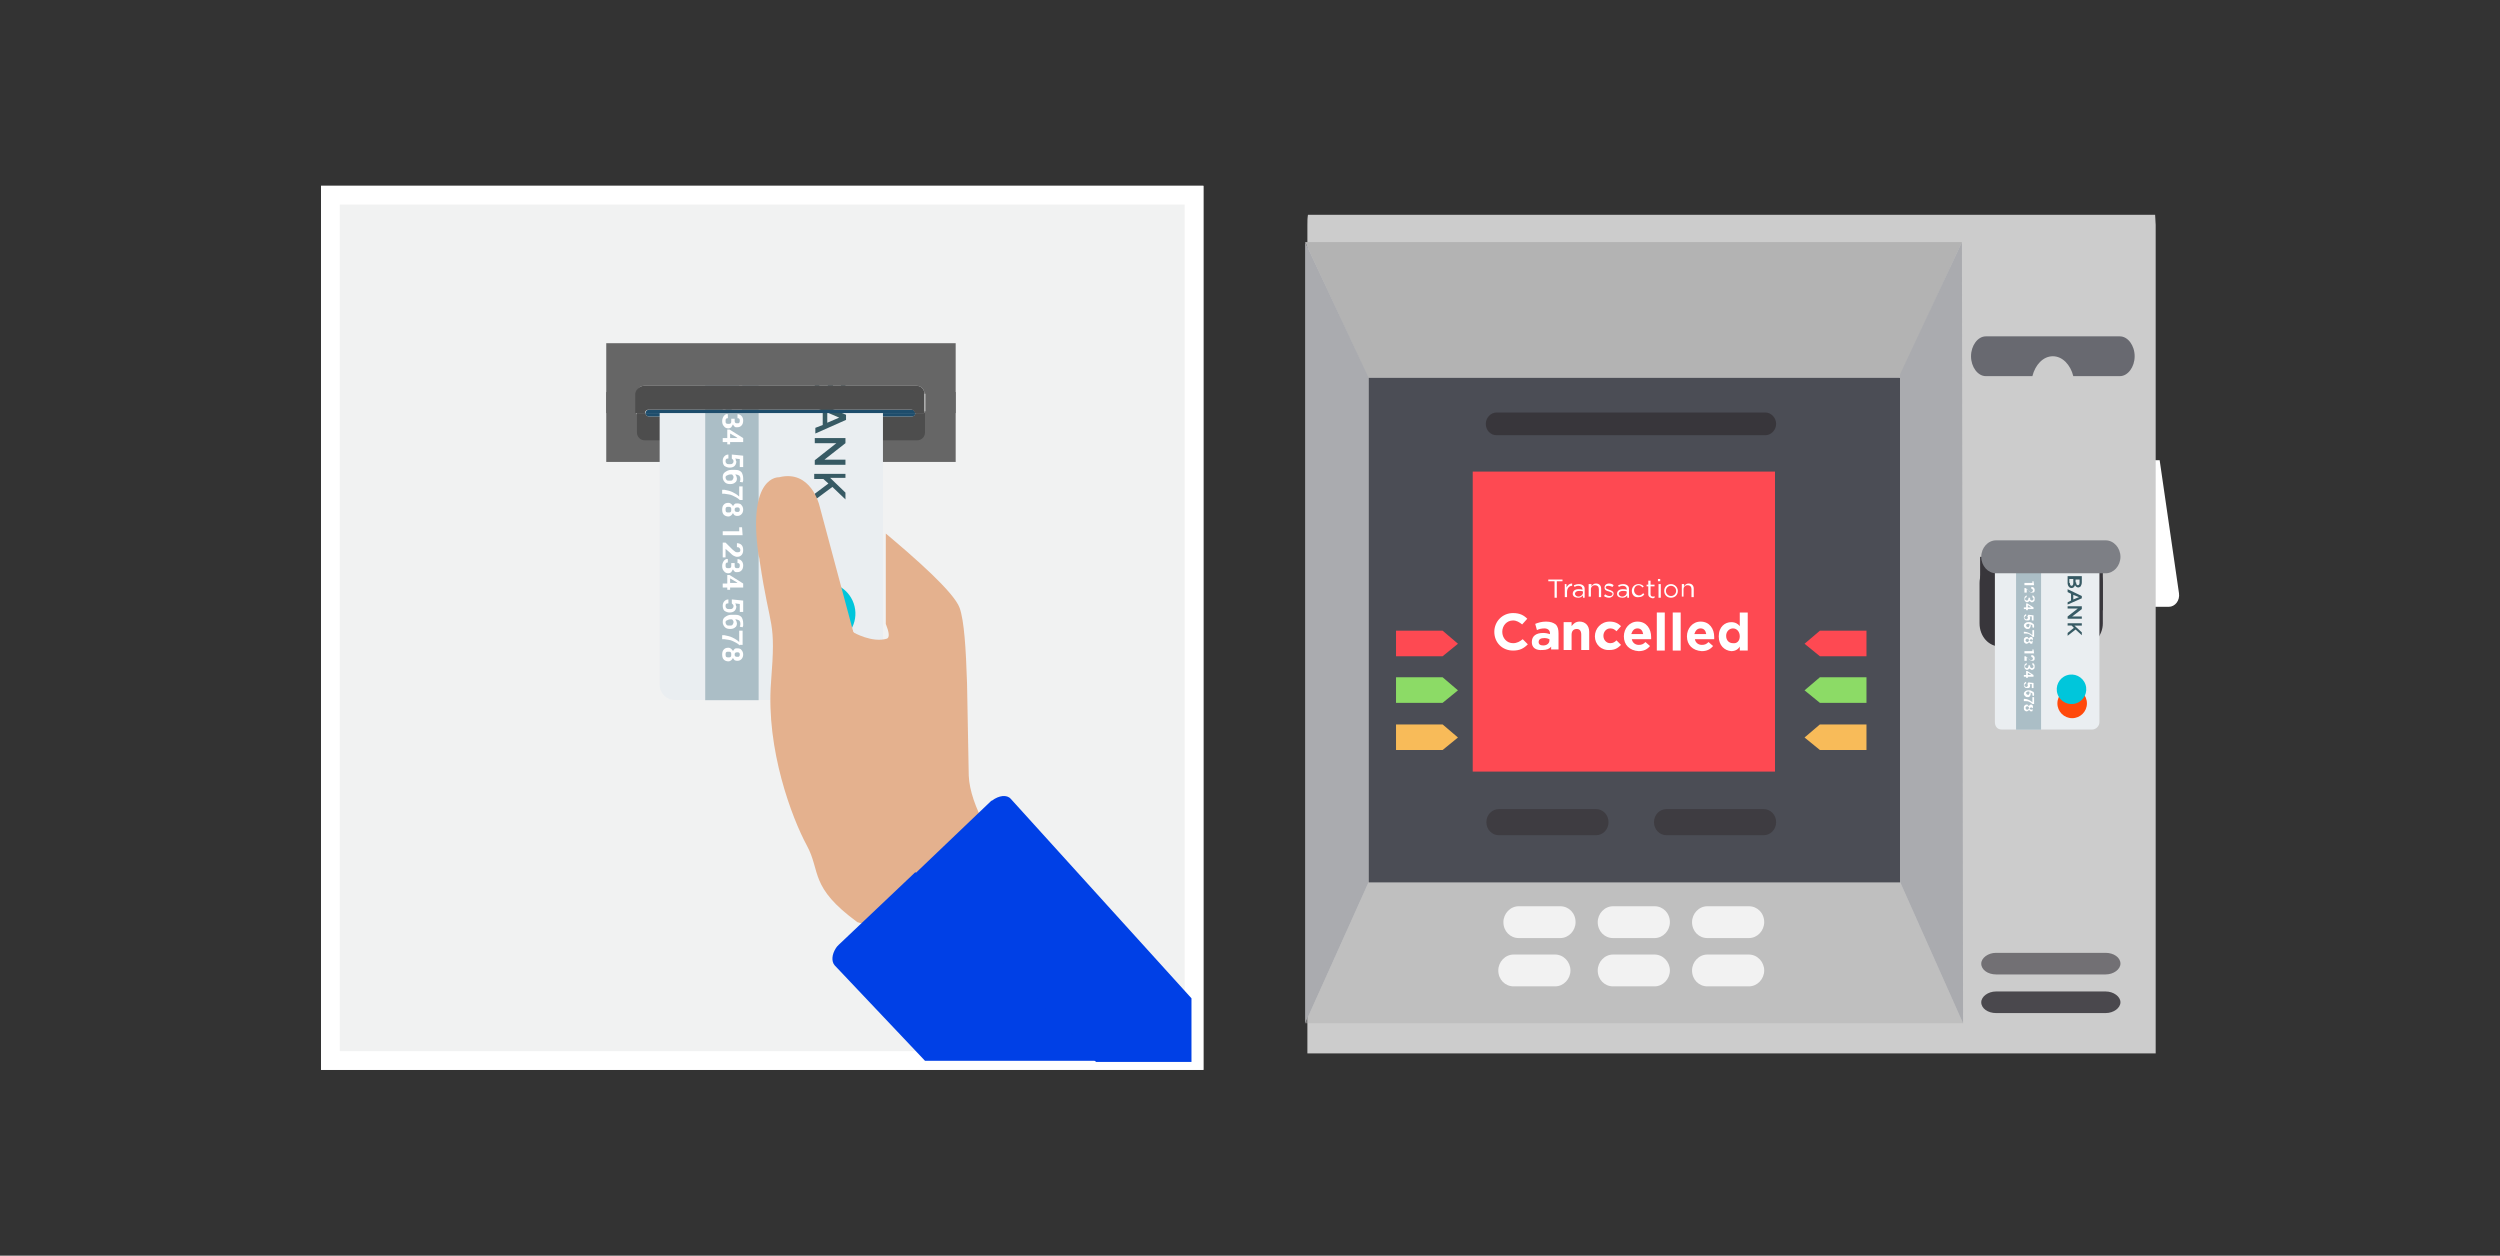 <?xml version="1.0" encoding="utf-8"?>
<!-- Generator: Adobe Illustrator 22.0.0, SVG Export Plug-In . SVG Version: 6.00 Build 0)  -->
<svg version="1.1" id="Layer_1" xmlns="http://www.w3.org/2000/svg" xmlns:xlink="http://www.w3.org/1999/xlink" x="0px" y="0px"
	 viewBox="0 0 440 221" style="enable-background:new 0 0 440 221;" xml:space="preserve">
<rect x="0" y="0" width="440" height="221" fill="#333333" stroke="none"/>
<style type="text/css">
	.st0{fill:#F1F2F2;}
	.st1{fill:#666666;}
	.st2{fill:#4D4D4D;}
	.st3{fill:#1E4D6C;}
	.st4{fill:#FFFFFF;}
	.st5{fill:#EAEEF1;}
	.st6{fill:#ABBEC6;}
	.st7{fill:#375A64;}
	.st8{fill:#FF490B;}
	.st9{fill:#00C6DB;}
	.st10{fill:#CCCCCC;}
	.st11{fill:#B3B3B3;}
	.st12{opacity:0.5;fill:#B3B3B3;}
	.st13{opacity:0.8;}
	.st14{fill:#AAABAF;}
	.st15{fill:#4B4D55;}
	.st16{fill:#3E3C41;}
	.st17{fill:#FE4952;}
	.st18{fill:#38363B;}
	.st19{fill:#8CDB66;}
	.st20{fill:#F8BB59;}
	.st21{fill:#686970;}
	.st22{fill:#4A484D;}
	.st23{fill:#727074;}
	.st24{fill:#C2E1DB;}
	.st25{fill:#2ABDDD;}
	.st26{fill:#E4B18E;}
	.st27{fill:#0000FF;}
	.st28{fill:#0040E6;}
	.st29{fill:#7D7F85;}
</style>
<g>
	<polygon class="st0" points="211.8,32.7 211.8,111.6 211.8,188.3 56.5,188.3 56.5,111.6 56.5,32.7 	"/>
	<path class="st1" d="M162.7,72.4c0,0.8-0.6,1.4-1.4,1.4h-47.9c-0.8,0-1.4-0.6-1.4-1.4V69h-5.3v12.3h61.5V69h-5.3V72.4z"/>
	<path class="st2" d="M113.6,72.7c0,0.3,0.3,0.6,0.6,0.6h46.3c0.3,0,0.6-0.3,0.6-0.6c0,0,0,0,0,0h1.7v3.4c0,0.8-0.6,1.4-1.4,1.4
		h-47.9c-0.8,0-1.4-0.6-1.4-1.4v-3.4L113.6,72.7C113.6,72.7,113.6,72.7,113.6,72.7z"/>
	<path class="st3" d="M160.5,73.3h-46.3c-0.3,0-0.6-0.3-0.6-0.6c0,0,0,0,0,0h47.5c0,0,0,0,0,0C161.1,73.1,160.8,73.3,160.5,73.3z"/>
	<path class="st4" d="M59.8,36h148.7v75.6V185H59.8v-73.4V36 M56.5,32.7v78.9v76.7h155.3v-76.7V32.7H56.5L56.5,32.7z"/>
	<g>
		<g>
			<path class="st5" d="M116.1,120.5v-59h39.3v59c0,1.5-1.2,2.7-2.7,2.7h-33.9C117.3,123.2,116.1,122,116.1,120.5z"/>
			
				<rect x="98" y="87.7" transform="matrix(-1.836970e-16 1 -1 -1.836970e-16 221.218 -36.465)" class="st6" width="61.7" height="9.4"/>
		</g>
		<g>
			<path class="st7" d="M148.8,65.6V68c0,0.6-0.2,1.1-0.5,1.4c-0.2,0.2-0.5,0.4-0.9,0.4h0c-0.6,0-1-0.4-1.2-0.8
				c-0.2,0.6-0.6,1.1-1.3,1.1h0c-1,0-1.5-0.8-1.5-2v-2.5H148.8z M144.3,68.1c0,0.6,0.2,1,0.7,1h0c0.5,0,0.7-0.4,0.7-1.1v-1.5h-1.5
				V68.1z M146.6,67.8c0,0.6,0.2,1,0.7,1h0c0.4,0,0.7-0.3,0.7-0.9v-1.4h-1.4V67.8z"/>
			<path class="st7" d="M148.9,73v0.9l-5.4,2.4v-1l1.3-0.5v-2.5l-1.3-0.6v-1L148.9,73z M145.6,74.4l2.1-0.9l-2.1-0.9V74.4z"/>
			<path class="st7" d="M148.8,77.2V78l-3.7,2.9h3.7v0.9h-5.4V81l3.8-3h-3.8v-0.9H148.8z"/>
			<path class="st7" d="M148.8,83.2v0.9h-2.7l2.7,2.6v1.2l-2.3-2.2l-3.1,2.3v-1.1l2.4-1.8l-0.9-0.8h-1.6v-0.9H148.8z"/>
		</g>
		<g>
			<path class="st4" d="M127.2,68.7V68h2.9v-0.7h0.5l0.1,1.4H127.2z"/>
			<path class="st4" d="M127.2,72.4V70h0.5l1.2,1.2c0.2,0.2,0.4,0.3,0.5,0.4c0.1,0.1,0.3,0.1,0.4,0.1c0.1,0,0.3,0,0.4-0.1
				s0.1-0.2,0.1-0.3c0-0.2-0.1-0.3-0.2-0.4c-0.1-0.1-0.3-0.1-0.4-0.1v-0.7l0,0c0.3,0,0.6,0.1,0.8,0.3c0.2,0.2,0.3,0.5,0.3,0.9
				c0,0.4-0.1,0.7-0.3,0.9c-0.2,0.2-0.4,0.3-0.8,0.3c-0.2,0-0.4-0.1-0.6-0.2c-0.2-0.1-0.4-0.3-0.7-0.6l-0.7-0.6l0,0v1.5H127.2z"/>
			<path class="st4" d="M129.3,73.6V74c0,0.2,0,0.3,0.1,0.4c0.1,0.1,0.2,0.1,0.4,0.1c0.1,0,0.3,0,0.3-0.1c0.1-0.1,0.1-0.2,0.1-0.4
				c0-0.1,0-0.2-0.1-0.3c-0.1-0.1-0.2-0.1-0.3-0.1v-0.7l0,0c0.3,0,0.5,0.1,0.7,0.3c0.2,0.2,0.3,0.5,0.3,0.8c0,0.4-0.1,0.7-0.3,0.9
				c-0.2,0.2-0.4,0.3-0.8,0.3c-0.2,0-0.3,0-0.4-0.1s-0.2-0.2-0.3-0.4c-0.1,0.2-0.2,0.3-0.3,0.5c-0.1,0.1-0.3,0.2-0.5,0.2
				c-0.3,0-0.6-0.1-0.8-0.4c-0.2-0.2-0.3-0.5-0.3-0.9c0-0.3,0.1-0.6,0.3-0.9c0.2-0.2,0.4-0.4,0.7-0.3l0,0v0.7c-0.1,0-0.2,0-0.3,0.1
				c-0.1,0.1-0.1,0.2-0.1,0.4c0,0.2,0,0.3,0.1,0.4c0.1,0.1,0.2,0.1,0.4,0.1c0.2,0,0.3,0,0.4-0.1s0.1-0.2,0.1-0.4v-0.4H129.3z"/>
			<path class="st4" d="M128.5,77.8v0.4H128v-0.4h-0.8v-0.7h0.8v-1.5l0.4,0l2.4,1.5v0.7H128.5z M128.5,76.3v0.8h1.3l0,0l-0.1-0.1
				L128.5,76.3z"/>
			<path class="st4" d="M128.8,80l2,0.2v2h-0.6v-1.4l-0.8-0.1c0,0.1,0.1,0.1,0.1,0.2c0,0.1,0,0.2,0.1,0.3c0,0.3-0.1,0.6-0.3,0.8
				s-0.5,0.3-0.9,0.3c-0.3,0-0.6-0.1-0.9-0.3c-0.2-0.2-0.3-0.5-0.3-0.9c0-0.3,0.1-0.6,0.3-0.8s0.4-0.3,0.7-0.3l0,0l0,0.7
				c-0.2,0-0.3,0-0.4,0.1s-0.1,0.2-0.1,0.4c0,0.2,0.1,0.3,0.2,0.4s0.3,0.1,0.5,0.1c0.2,0,0.4,0,0.5-0.1c0.1-0.1,0.2-0.2,0.2-0.4
				c0-0.1,0-0.2-0.1-0.3c-0.1-0.1-0.1-0.1-0.2-0.2L128.8,80z"/>
			<path class="st4" d="M130.8,84.2c0,0.1,0,0.3,0,0.4c0,0.1-0.1,0.2-0.1,0.3l-0.5-0.1c0-0.1,0.1-0.2,0.1-0.3c0-0.1,0-0.2,0-0.3
				c0-0.2-0.1-0.4-0.2-0.5c-0.2-0.1-0.4-0.2-0.7-0.2l0,0c0.1,0.1,0.1,0.2,0.2,0.3c0,0.1,0.1,0.3,0.1,0.4c0,0.3-0.1,0.6-0.3,0.7
				c-0.2,0.2-0.5,0.3-0.9,0.3c-0.4,0-0.7-0.1-0.9-0.3c-0.2-0.2-0.4-0.5-0.4-0.9c0-0.4,0.1-0.7,0.4-0.9c0.3-0.2,0.6-0.4,1.1-0.4h0.7
				c0.5,0,0.8,0.1,1.1,0.4C130.7,83.4,130.8,83.8,130.8,84.2z M129.1,84c0-0.1,0-0.2-0.1-0.3s-0.1-0.2-0.2-0.2h-0.2
				c-0.3,0-0.5,0.1-0.7,0.2c-0.2,0.1-0.2,0.2-0.2,0.4c0,0.1,0.1,0.3,0.2,0.4c0.1,0.1,0.3,0.1,0.5,0.1c0.2,0,0.4,0,0.5-0.1
				C129,84.3,129.1,84.2,129.1,84z"/>
			<path class="st4" d="M130.2,88c-0.4-0.4-0.9-0.6-1.3-0.8s-0.9-0.2-1.4-0.3l-0.4,0v-0.7l0.4,0c0.5,0.1,1,0.2,1.4,0.4
				s0.8,0.4,1.2,0.8v-1.8h0.6V88H130.2z"/>
			<path class="st4" d="M129.8,90.8c-0.2,0-0.3,0-0.5-0.1c-0.1-0.1-0.2-0.2-0.3-0.4c-0.1,0.2-0.2,0.3-0.3,0.4s-0.3,0.2-0.5,0.2
				c-0.3,0-0.6-0.1-0.8-0.3c-0.2-0.2-0.3-0.5-0.3-0.9c0-0.4,0.1-0.7,0.3-0.9c0.2-0.2,0.4-0.3,0.8-0.3c0.2,0,0.4,0.1,0.5,0.2
				c0.1,0.1,0.3,0.3,0.3,0.4c0.1-0.2,0.2-0.3,0.3-0.4c0.1-0.1,0.3-0.1,0.5-0.1c0.3,0,0.6,0.1,0.7,0.3c0.2,0.2,0.3,0.5,0.3,0.8
				c0,0.3-0.1,0.6-0.3,0.8S130.1,90.8,129.8,90.8z M128.2,90.2c0.2,0,0.3,0,0.4-0.1c0.1-0.1,0.1-0.2,0.1-0.4c0-0.2,0-0.3-0.1-0.4
				c-0.1-0.1-0.2-0.1-0.4-0.1c-0.2,0-0.3,0-0.4,0.1s-0.1,0.2-0.1,0.4c0,0.1,0,0.3,0.1,0.4C127.9,90.2,128.1,90.2,128.2,90.2z
				 M129.8,90.1c0.1,0,0.3,0,0.3-0.1c0.1-0.1,0.1-0.2,0.1-0.3c0-0.1,0-0.2-0.1-0.3s-0.2-0.1-0.3-0.1c-0.1,0-0.3,0-0.4,0.1
				c-0.1,0.1-0.1,0.2-0.1,0.3c0,0.1,0,0.2,0.1,0.3C129.5,90.1,129.6,90.1,129.8,90.1z"/>
			<path class="st4" d="M127.2,94.2v-0.7h2.9v-0.7h0.5l0.1,1.4H127.2z"/>
			<path class="st4" d="M127.2,97.9v-2.4h0.5l1.2,1.2c0.2,0.2,0.4,0.3,0.5,0.4c0.1,0.1,0.3,0.1,0.4,0.1c0.1,0,0.3,0,0.4-0.1
				s0.1-0.2,0.1-0.3c0-0.2-0.1-0.3-0.2-0.4c-0.1-0.1-0.3-0.1-0.4-0.1v-0.7l0,0c0.3,0,0.6,0.1,0.8,0.3c0.2,0.2,0.3,0.5,0.3,0.9
				c0,0.4-0.1,0.7-0.3,0.9c-0.2,0.2-0.4,0.3-0.8,0.3c-0.2,0-0.4-0.1-0.6-0.2c-0.2-0.1-0.4-0.3-0.7-0.6l-0.7-0.6l0,0v1.5H127.2z"/>
			<path class="st4" d="M129.3,99.1v0.4c0,0.2,0,0.3,0.1,0.4c0.1,0.1,0.2,0.1,0.4,0.1c0.1,0,0.3,0,0.3-0.1c0.1-0.1,0.1-0.2,0.1-0.4
				c0-0.1,0-0.2-0.1-0.3c-0.1-0.1-0.2-0.1-0.3-0.1v-0.7l0,0c0.3,0,0.5,0.1,0.7,0.3c0.2,0.2,0.3,0.5,0.3,0.8c0,0.4-0.1,0.7-0.3,0.9
				c-0.2,0.2-0.4,0.3-0.8,0.3c-0.2,0-0.3,0-0.4-0.1s-0.2-0.2-0.3-0.4c-0.1,0.2-0.2,0.3-0.3,0.5c-0.1,0.1-0.3,0.2-0.5,0.2
				c-0.3,0-0.6-0.1-0.8-0.4c-0.2-0.2-0.3-0.5-0.3-0.9c0-0.3,0.1-0.6,0.3-0.9c0.2-0.2,0.4-0.4,0.7-0.3l0,0V99c-0.1,0-0.2,0-0.3,0.1
				c-0.1,0.1-0.1,0.2-0.1,0.4c0,0.2,0,0.3,0.1,0.4c0.1,0.1,0.2,0.1,0.4,0.1c0.2,0,0.3,0,0.4-0.1s0.1-0.2,0.1-0.4v-0.4H129.3z"/>
			<path class="st4" d="M128.5,103.4v0.4H128v-0.4h-0.8v-0.7h0.8v-1.5l0.4,0l2.4,1.5v0.7H128.5z M128.5,101.8v0.8h1.3l0,0l-0.1-0.1
				L128.5,101.8z"/>
			<path class="st4" d="M128.8,105.5l2,0.2v2h-0.6v-1.4l-0.8-0.1c0,0.1,0.1,0.1,0.1,0.2c0,0.1,0,0.2,0.1,0.3c0,0.3-0.1,0.6-0.3,0.8
				s-0.5,0.3-0.9,0.3c-0.3,0-0.6-0.1-0.9-0.3c-0.2-0.2-0.3-0.5-0.3-0.9c0-0.3,0.1-0.6,0.3-0.8s0.4-0.3,0.7-0.3l0,0l0,0.7
				c-0.2,0-0.3,0-0.4,0.1s-0.1,0.2-0.1,0.4c0,0.2,0.1,0.3,0.2,0.4s0.3,0.1,0.5,0.1c0.2,0,0.4,0,0.5-0.1c0.1-0.1,0.2-0.2,0.2-0.4
				c0-0.1,0-0.2-0.1-0.3c-0.1-0.1-0.1-0.1-0.2-0.2L128.8,105.5z"/>
			<path class="st4" d="M130.8,109.7c0,0.1,0,0.3,0,0.4c0,0.1-0.1,0.2-0.1,0.3l-0.5-0.1c0-0.1,0.1-0.2,0.1-0.3c0-0.1,0-0.2,0-0.3
				c0-0.2-0.1-0.4-0.2-0.5c-0.2-0.1-0.4-0.2-0.7-0.2l0,0c0.1,0.1,0.1,0.2,0.2,0.3c0,0.1,0.1,0.3,0.1,0.4c0,0.3-0.1,0.6-0.3,0.7
				c-0.2,0.2-0.5,0.3-0.9,0.3c-0.4,0-0.7-0.1-0.9-0.3c-0.2-0.2-0.4-0.5-0.4-0.9c0-0.4,0.1-0.7,0.4-0.9c0.3-0.2,0.6-0.4,1.1-0.4h0.7
				c0.5,0,0.8,0.1,1.1,0.4C130.7,108.9,130.8,109.3,130.8,109.7z M129.1,109.5c0-0.1,0-0.2-0.1-0.3s-0.1-0.2-0.2-0.2h-0.2
				c-0.3,0-0.5,0.1-0.7,0.2c-0.2,0.1-0.2,0.2-0.2,0.4c0,0.1,0.1,0.3,0.2,0.4c0.1,0.1,0.3,0.1,0.5,0.1c0.2,0,0.4,0,0.5-0.1
				C129,109.8,129.1,109.7,129.1,109.5z"/>
			<path class="st4" d="M130.2,113.6c-0.4-0.4-0.9-0.6-1.3-0.8s-0.9-0.2-1.4-0.3l-0.4,0v-0.7l0.4,0c0.5,0.1,1,0.2,1.4,0.4
				s0.8,0.4,1.2,0.8V111h0.6v2.5H130.2z"/>
			<path class="st4" d="M129.8,116.3c-0.2,0-0.3,0-0.5-0.1c-0.1-0.1-0.2-0.2-0.3-0.4c-0.1,0.2-0.2,0.3-0.3,0.4s-0.3,0.2-0.5,0.2
				c-0.3,0-0.6-0.1-0.8-0.3c-0.2-0.2-0.3-0.5-0.3-0.9c0-0.4,0.1-0.7,0.3-0.9c0.2-0.2,0.4-0.3,0.8-0.3c0.2,0,0.4,0.1,0.5,0.2
				c0.1,0.1,0.3,0.3,0.3,0.4c0.1-0.2,0.2-0.3,0.3-0.4c0.1-0.1,0.3-0.1,0.5-0.1c0.3,0,0.6,0.1,0.7,0.3c0.2,0.2,0.3,0.5,0.3,0.8
				c0,0.3-0.1,0.6-0.3,0.8S130.1,116.3,129.8,116.3z M128.2,115.7c0.2,0,0.3,0,0.4-0.1c0.1-0.1,0.1-0.2,0.1-0.4c0-0.2,0-0.3-0.1-0.4
				c-0.1-0.1-0.2-0.1-0.4-0.1c-0.2,0-0.3,0-0.4,0.1s-0.1,0.2-0.1,0.4c0,0.1,0,0.3,0.1,0.4C127.9,115.7,128.1,115.7,128.2,115.7z
				 M129.8,115.6c0.1,0,0.3,0,0.3-0.1c0.1-0.1,0.1-0.2,0.1-0.3c0-0.1,0-0.2-0.1-0.3s-0.2-0.1-0.3-0.1c-0.1,0-0.3,0-0.4,0.1
				c-0.1,0.1-0.1,0.2-0.1,0.3c0,0.1,0,0.2,0.1,0.3C129.5,115.6,129.6,115.6,129.8,115.6z"/>
		</g>
		<g>
			
				<ellipse transform="matrix(0.555 -0.832 0.832 0.555 -29.76 171.268)" class="st8" cx="145.1" cy="113.4" rx="5.5" ry="5.5"/>
			
				<ellipse transform="matrix(0.944 -0.329 0.329 0.944 -27.451 53.785)" class="st9" cx="145.1" cy="108" rx="5.5" ry="5.5"/>
		</g>
	</g>
	<path id="XMLID_138_" class="st4" d="M380.1,81l3.4,23.4c0.2,1.3-0.7,2.4-1.8,2.4l-24.5,0c-1.1,0-2-1.2-1.8-2.4l3.4-23.4H380.1z"/>
	<path class="st10" d="M230.2,37.8c-0.1,0.6-0.1,1.2-0.1,1.8v145.8h149.3V39.6c0-0.6-0.1-1.2-0.1-1.8H230.2z"/>
	<polygon class="st11" points="334.3,66.5 240.8,66.5 229.7,42.6 345.3,42.6 	"/>
	<polygon class="st12" points="240.9,155.2 334.4,155.2 345.5,180.1 229.7,180.1 	"/>
	<g class="st13">
		<path class="st4" d="M277.3,162.3c0,1.5-1.2,2.8-2.7,2.8h-7.3c-1.5,0-2.7-1.2-2.7-2.8l0,0c0-1.5,1.2-2.8,2.7-2.8h7.3
			C276.1,159.5,277.3,160.7,277.3,162.3L277.3,162.3z"/>
		<path class="st4" d="M293.9,162.3c0,1.5-1.2,2.8-2.7,2.8h-7.3c-1.5,0-2.7-1.2-2.7-2.8l0,0c0-1.5,1.2-2.8,2.7-2.8h7.3
			C292.7,159.5,293.9,160.7,293.9,162.3L293.9,162.3z"/>
		<path class="st4" d="M310.5,162.3c0,1.5-1.2,2.8-2.7,2.8h-7.3c-1.5,0-2.7-1.2-2.7-2.8l0,0c0-1.5,1.2-2.8,2.7-2.8h7.3
			C309.3,159.5,310.5,160.7,310.5,162.3L310.5,162.3z"/>
		<path class="st4" d="M276.4,170.8c0,1.5-1.2,2.8-2.7,2.8h-7.3c-1.5,0-2.7-1.2-2.7-2.8l0,0c0-1.5,1.2-2.8,2.7-2.8h7.3
			C275.2,168,276.4,169.3,276.4,170.8L276.4,170.8z"/>
		<path class="st4" d="M293.9,170.8c0,1.5-1.2,2.8-2.7,2.8h-7.3c-1.5,0-2.7-1.2-2.7-2.8l0,0c0-1.5,1.2-2.8,2.7-2.8h7.3
			C292.7,168,293.9,169.3,293.9,170.8L293.9,170.8z"/>
		<path class="st4" d="M310.5,170.8c0,1.5-1.2,2.8-2.7,2.8h-7.3c-1.5,0-2.7-1.2-2.7-2.8l0,0c0-1.5,1.2-2.8,2.7-2.8h7.3
			C309.3,168,310.5,169.3,310.5,170.8L310.5,170.8z"/>
	</g>
	<polygon class="st14" points="229.7,42.6 229.7,180.1 240.9,155.2 240.9,66.5 	"/>
	<polygon class="st14" points="345.3,42.6 345.5,180.1 334.4,155.2 334.4,65.9 	"/>
	<rect x="240.9" y="66.5" class="st15" width="93.5" height="88.8"/>
	<path class="st16" d="M283.1,144.7c0,1.3-1,2.3-2.2,2.3h-17.1c-1.2,0-2.2-1-2.2-2.3l0,0c0-1.3,1-2.3,2.2-2.3h17.1
		C282.1,142.4,283.1,143.4,283.1,144.7L283.1,144.7z"/>
	<path class="st16" d="M312.6,144.7c0,1.3-1,2.3-2.2,2.3h-17.1c-1.2,0-2.2-1-2.2-2.3l0,0c0-1.3,1-2.3,2.2-2.3h17.1
		C311.6,142.4,312.6,143.4,312.6,144.7L312.6,144.7z"/>
	<rect x="259.2" y="83" class="st17" width="53.2" height="52.8"/>
	<path class="st18" d="M312.6,74.6c0,1.1-0.9,2-1.9,2h-47.3c-1.1,0-1.9-0.9-1.9-2l0,0c0-1.1,0.9-2,1.9-2h47.3
		C311.7,72.6,312.6,73.5,312.6,74.6L312.6,74.6z"/>
	<polygon class="st17" points="253.9,111 253.9,111 245.7,111 245.7,115.5 253.9,115.5 253.9,115.5 256.6,113.3 	"/>
	<polygon class="st19" points="253.9,119.2 253.9,119.2 245.7,119.2 245.7,123.7 253.9,123.7 253.9,123.7 256.6,121.5 	"/>
	<polygon class="st20" points="253.9,127.5 253.9,127.5 245.7,127.5 245.7,132 253.9,132 253.9,132 256.6,129.8 	"/>
	<polygon class="st17" points="320.3,111 320.3,111 328.5,111 328.5,115.5 320.3,115.5 320.3,115.5 317.6,113.3 	"/>
	<polygon class="st19" points="320.3,119.2 320.3,119.2 328.5,119.2 328.5,123.7 320.3,123.7 320.3,123.7 317.6,121.5 	"/>
	<polygon class="st20" points="320.3,127.5 320.3,127.5 328.5,127.5 328.5,132 320.3,132 320.3,132 317.6,129.8 	"/>
	<g>
		<path class="st21" d="M373.1,59.2h-23.6c-1.4,0-2.6,1.6-2.6,3.5c0,1.9,1.2,3.5,2.6,3.5h8.2c0.5-2,1.9-3.5,3.6-3.5s3.1,1.5,3.6,3.5
			h8.2c1.4,0,2.6-1.6,2.6-3.5C375.7,60.8,374.5,59.2,373.1,59.2z"/>
	</g>
	<rect x="348.5" y="98" class="st18" width="21.6" height="9.4"/>
	<path class="st18" d="M366.4,98.5h-14.3c-2,0-3.7,1.9-3.7,4.1v7.1c0,2.3,1.6,4.1,3.7,4.1h14.3c2,0,3.7-1.9,3.7-4.1v-7.1
		C370.1,100.4,368.5,98.5,366.4,98.5z"/>
	<path class="st22" d="M373.2,176.4c0,1-1.2,1.9-2.6,1.9h-19.3c-1.4,0-2.6-0.8-2.6-1.9l0,0c0-1,1.2-1.9,2.6-1.9h19.3
		C372,174.5,373.2,175.4,373.2,176.4L373.2,176.4z"/>
	<path class="st23" d="M373.2,169.6c0,1-1.2,1.9-2.6,1.9h-19.3c-1.4,0-2.6-0.8-2.6-1.9l0,0c0-1,1.2-1.9,2.6-1.9h19.3
		C372,167.7,373.2,168.5,373.2,169.6L373.2,169.6z"/>
	<g>
		<path class="st4" d="M273.6,102.3h-1.1V102h2.5v0.3H274v2.9h-0.4V102.3z"/>
		<path class="st4" d="M275.3,102.8h0.4v0.6c0.2-0.4,0.5-0.7,1-0.7v0.4h0c-0.5,0-0.9,0.4-0.9,1.1v0.9h-0.4V102.8z"/>
		<path class="st4" d="M276.8,104.5L276.8,104.5c0-0.5,0.4-0.8,1-0.8c0.3,0,0.5,0,0.7,0.1v-0.1c0-0.4-0.3-0.6-0.7-0.6
			c-0.3,0-0.5,0.1-0.7,0.2l-0.1-0.3c0.3-0.1,0.5-0.2,0.9-0.2c0.3,0,0.6,0.1,0.8,0.3c0.2,0.2,0.2,0.4,0.2,0.7v1.4h-0.3v-0.4
			c-0.2,0.2-0.4,0.4-0.8,0.4C277.3,105.2,276.8,105,276.8,104.5z M278.6,104.3v-0.2c-0.2-0.1-0.4-0.1-0.7-0.1
			c-0.4,0-0.7,0.2-0.7,0.5v0c0,0.3,0.3,0.5,0.6,0.5C278.2,105,278.6,104.7,278.6,104.3z"/>
		<path class="st4" d="M279.7,102.8h0.4v0.4c0.2-0.3,0.4-0.5,0.8-0.5c0.6,0,0.9,0.4,0.9,0.9v1.5h-0.4v-1.4c0-0.4-0.2-0.7-0.7-0.7
			c-0.4,0-0.7,0.3-0.7,0.7v1.3h-0.4V102.8z"/>
		<path class="st4" d="M282.3,104.9l0.2-0.3c0.3,0.2,0.5,0.3,0.8,0.3c0.3,0,0.5-0.1,0.5-0.4v0c0-0.2-0.3-0.3-0.6-0.4
			c-0.4-0.1-0.8-0.2-0.8-0.7v0c0-0.4,0.3-0.7,0.8-0.7c0.3,0,0.6,0.1,0.8,0.3l-0.2,0.3c-0.2-0.1-0.5-0.2-0.7-0.2
			c-0.3,0-0.5,0.1-0.5,0.3v0c0,0.2,0.3,0.3,0.6,0.4c0.4,0.1,0.8,0.3,0.8,0.7v0c0,0.4-0.4,0.7-0.8,0.7
			C282.9,105.2,282.5,105.1,282.3,104.9z"/>
		<path class="st4" d="M284.6,104.5L284.6,104.5c0-0.5,0.4-0.8,1-0.8c0.3,0,0.5,0,0.7,0.1v-0.1c0-0.4-0.3-0.6-0.7-0.6
			c-0.3,0-0.5,0.1-0.7,0.2l-0.1-0.3c0.3-0.1,0.5-0.2,0.9-0.2c0.3,0,0.6,0.1,0.8,0.3c0.2,0.2,0.2,0.4,0.2,0.7v1.4h-0.3v-0.4
			c-0.2,0.2-0.4,0.4-0.8,0.4C285,105.2,284.6,105,284.6,104.5z M286.3,104.3v-0.2c-0.2-0.1-0.4-0.1-0.7-0.1c-0.4,0-0.7,0.2-0.7,0.5
			v0c0,0.3,0.3,0.5,0.6,0.5C285.9,105,286.3,104.7,286.3,104.3z"/>
		<path class="st4" d="M287.2,104L287.2,104c0-0.7,0.5-1.2,1.2-1.2c0.4,0,0.7,0.2,0.9,0.4l-0.2,0.2c-0.2-0.2-0.4-0.4-0.7-0.4
			c-0.5,0-0.8,0.4-0.8,0.9v0c0,0.5,0.4,0.9,0.9,0.9c0.3,0,0.5-0.2,0.7-0.4l0.2,0.2c-0.2,0.3-0.5,0.5-1,0.5
			C287.7,105.2,287.2,104.7,287.2,104z"/>
		<path class="st4" d="M290.1,104.6v-1.4h-0.3v-0.3h0.3v-0.7h0.4v0.7h0.7v0.3h-0.7v1.4c0,0.3,0.2,0.4,0.4,0.4c0.1,0,0.2,0,0.3-0.1
			v0.3c-0.1,0.1-0.3,0.1-0.4,0.1C290.4,105.2,290.1,105,290.1,104.6z"/>
		<path class="st4" d="M291.8,101.9h0.4v0.4h-0.4V101.9z M291.9,102.8h0.4v2.4h-0.4V102.8z"/>
		<path class="st4" d="M292.9,104L292.9,104c0-0.7,0.5-1.2,1.2-1.2c0.7,0,1.2,0.6,1.2,1.2v0c0,0.7-0.5,1.2-1.2,1.2
			C293.4,105.2,292.9,104.7,292.9,104z M295,104L295,104c0-0.5-0.4-0.9-0.9-0.9c-0.5,0-0.9,0.4-0.9,0.9v0c0,0.5,0.4,0.9,0.9,0.9
			C294.6,104.9,295,104.5,295,104z"/>
		<path class="st4" d="M296,102.8h0.4v0.4c0.2-0.3,0.4-0.5,0.8-0.5c0.6,0,0.9,0.4,0.9,0.9v1.5h-0.4v-1.4c0-0.4-0.2-0.7-0.7-0.7
			c-0.4,0-0.7,0.3-0.7,0.7v1.3H296V102.8z"/>
		<path class="st4" d="M263,111.2L263,111.2c0-1.8,1.4-3.3,3.3-3.3c1.2,0,1.9,0.4,2.5,1l-0.9,1c-0.5-0.4-1-0.7-1.6-0.7
			c-1.1,0-1.9,0.9-1.9,2v0c0,1.1,0.8,2,1.9,2c0.7,0,1.2-0.3,1.7-0.7l0.9,0.9c-0.7,0.7-1.4,1.1-2.6,1.1
			C264.4,114.5,263,113.1,263,111.2z"/>
		<path class="st4" d="M269.6,113L269.6,113c0-1.1,0.8-1.6,2-1.6c0.5,0,0.8,0.1,1.2,0.2v-0.1c0-0.6-0.4-0.9-1-0.9
			c-0.5,0-0.9,0.1-1.3,0.3l-0.3-1.1c0.5-0.2,1.1-0.4,1.9-0.4c0.8,0,1.3,0.2,1.7,0.5c0.4,0.4,0.5,0.9,0.5,1.6v2.8h-1.3v-0.5
			c-0.3,0.4-0.8,0.6-1.5,0.6C270.3,114.5,269.6,114,269.6,113z M272.7,112.7v-0.2c-0.2-0.1-0.5-0.2-0.9-0.2c-0.6,0-1,0.2-1,0.7v0
			c0,0.4,0.3,0.6,0.8,0.6C272.3,113.6,272.7,113.2,272.7,112.7z"/>
		<path class="st4" d="M275.2,109.5h1.4v0.7c0.3-0.4,0.7-0.8,1.4-0.8c1,0,1.7,0.7,1.7,1.8v3.2h-1.4v-2.7c0-0.7-0.3-1-0.8-1
			c-0.5,0-0.9,0.3-0.9,1v2.7h-1.4V109.5z"/>
		<path class="st4" d="M280.7,112L280.7,112c0-1.4,1.1-2.6,2.6-2.6c0.9,0,1.5,0.3,2,0.8l-0.8,0.9c-0.3-0.3-0.6-0.5-1.1-0.5
			c-0.7,0-1.2,0.6-1.2,1.3v0c0,0.7,0.5,1.3,1.2,1.3c0.5,0,0.8-0.2,1.1-0.5l0.8,0.8c-0.5,0.5-1,0.9-2,0.9
			C281.8,114.5,280.7,113.4,280.7,112z"/>
		<path class="st4" d="M285.8,112L285.8,112c0-1.4,1-2.6,2.4-2.6c1.6,0,2.4,1.3,2.4,2.7c0,0.1,0,0.2,0,0.4h-3.4c0.1,0.6,0.6,1,1.2,1
			c0.5,0,0.8-0.1,1.2-0.5l0.8,0.7c-0.5,0.6-1.1,0.9-2,0.9C286.8,114.5,285.8,113.5,285.8,112z M289.2,111.6c-0.1-0.6-0.4-1-1-1
			c-0.6,0-0.9,0.4-1.1,1H289.2z"/>
		<path class="st4" d="M291.6,107.8h1.4v6.7h-1.4V107.8z"/>
		<path class="st4" d="M294.4,107.8h1.4v6.7h-1.4V107.8z"/>
		<path class="st4" d="M296.9,112L296.9,112c0-1.4,1-2.6,2.4-2.6c1.6,0,2.4,1.3,2.4,2.7c0,0.1,0,0.2,0,0.4h-3.4c0.1,0.6,0.6,1,1.2,1
			c0.5,0,0.8-0.1,1.2-0.5l0.8,0.7c-0.5,0.6-1.1,0.9-2,0.9C297.9,114.5,296.9,113.5,296.9,112z M300.3,111.6c-0.1-0.6-0.4-1-1-1
			c-0.6,0-0.9,0.4-1.1,1H300.3z"/>
		<path class="st4" d="M302.5,112L302.5,112c0-1.7,1.1-2.5,2.2-2.5c0.7,0,1.2,0.3,1.5,0.7v-2.4h1.4v6.7h-1.4v-0.7
			c-0.3,0.5-0.8,0.8-1.5,0.8C303.5,114.5,302.5,113.6,302.5,112z M306.2,112L306.2,112c0-0.8-0.5-1.4-1.2-1.4
			c-0.6,0-1.2,0.5-1.2,1.3v0c0,0.8,0.5,1.3,1.2,1.3C305.7,113.3,306.2,112.8,306.2,112z"/>
	</g>
	<path class="st1" d="M162.7,69.3c0-0.8-0.6-1.4-1.4-1.4h-47.9c-0.8,0-1.4,0.6-1.4,1.4v3.4h-5.3V60.4h61.5v12.3h-5.3V69.3z"/>
	<path class="st3" d="M114.2,72.1h46.3c0.3,0,0.6,0.3,0.6,0.6h-47.5C113.6,72.4,113.9,72.1,114.2,72.1z"/>
	<path class="st2" d="M113.4,67.9h47.9c0.8,0,1.4,0.6,1.4,1.4v3.4h-1.7c0-0.3-0.3-0.6-0.6-0.6h-46.3c-0.3,0-0.6,0.3-0.6,0.6h-1.7
		v-3.4C111.9,68.5,112.6,67.9,113.4,67.9z"/>
	<g>
		<g>
			<g>
				<path class="st24" d="M160.8,178.8c1.2-1.1,5.7-1.3,6.8-0.1c0.4,0.5,0.2,3.4,0.3,4l-1.7,1.6c-1.1,1-2.6,1.1-3.8,0.3
					C161.7,183.5,159.8,179.8,160.8,178.8z"/>
				<polygon class="st25" points="174.3,168.5 169.1,163.1 177.1,171.5 				"/>
				<path class="st26" d="M137.1,84c5.6-1.4,7.1,4.9,7.1,4.9l6,22.4c0,0,3.3,1.9,5.9,1.1c0.5-0.2,0.4-1.1-0.2-2.6V93.9
					c5,4.2,12,10.3,13,13.1c0.8,2.3,1.1,7.1,1.3,13.3c0.1,4.7,0.2,10.2,0.3,16.2c0.1,2.6,1.2,5.7,3,9.1
					c-3.8,3.6-11.4,10.7-16.3,15.3c-1.8,1.6-4.2,2.1-6.3,1.4c-8.5-6.2-6.4-8.9-8.9-13.5c-2.6-4.8-7.2-16.9-6.3-28.7
					c0.9-11.5-0.1-8.6-2-21.4c0-0.3-0.1-0.7-0.2-1C131.5,83.6,137.1,84,137.1,84z"/>
			</g>
		</g>
	</g>
	<g>
		<g>
			<g>
				<polygon class="st27" points="177.1,171.5 169.1,163.1 174.3,168.5 				"/>
				<g>
					<path class="st28" d="M166.1,159.3l-5.2-5.4l13.4-12.8c0.1-0.1,0.2-0.2,0.3-0.2c1.2-0.9,2.6-1.1,3.3-0.3l31.8,35.1v11.2h-16.8
						l-24-24.5L166.1,159.3z"/>
				</g>
				<g>
					<path class="st28" d="M146.9,169.9l15.9,16.8h30.3l-24-24.7l-8-8.5l-13.5,12.8c-0.2,0.2-0.4,0.4-0.5,0.6
						C146.4,168,146.3,169.2,146.9,169.9z"/>
				</g>
			</g>
		</g>
	</g>
	<g>
		<g>
			<path class="st5" d="M351.1,127.1V99.5h18.4v27.6c0,0.7-0.6,1.3-1.3,1.3h-15.9C351.6,128.4,351.1,127.9,351.1,127.1z"/>
			
				<rect x="342.6" y="111.8" transform="matrix(-1.836970e-16 1 -1 -1.836970e-16 471.028 -243.074)" class="st6" width="28.9" height="4.4"/>
		</g>
		<g>
			<path class="st7" d="M366.4,101.4v1.1c0,0.3-0.1,0.5-0.2,0.7c-0.1,0.1-0.3,0.2-0.4,0.2h0c-0.3,0-0.5-0.2-0.6-0.4
				c-0.1,0.3-0.3,0.5-0.6,0.5h0c-0.4,0-0.7-0.4-0.7-0.9v-1.2H366.4z M364.3,102.6c0,0.3,0.1,0.5,0.3,0.5h0c0.2,0,0.3-0.2,0.3-0.5
				v-0.7h-0.7V102.6z M365.4,102.5c0,0.3,0.1,0.5,0.3,0.5h0c0.2,0,0.3-0.2,0.3-0.4v-0.6h-0.7V102.5z"/>
			<path class="st7" d="M366.4,104.9v0.4l-2.5,1.1V106l0.6-0.3v-1.2l-0.6-0.3v-0.5L366.4,104.9z M364.9,105.5l1-0.4l-1-0.4V105.5z"
				/>
			<path class="st7" d="M366.4,106.8v0.4l-1.7,1.3h1.7v0.4h-2.5v-0.4l1.8-1.4h-1.8v-0.4H366.4z"/>
			<path class="st7" d="M366.4,109.7v0.4h-1.3l1.3,1.2v0.5l-1.1-1l-1.4,1.1v-0.5l1.1-0.9l-0.4-0.4h-0.7v-0.4H366.4z"/>
		</g>
		<g>
			<path class="st4" d="M356.3,102.9v-0.3h1.4v-0.3h0.2l0.1,0.7H356.3z"/>
			<path class="st4" d="M356.3,104.6v-1.1h0.2l0.6,0.5c0.1,0.1,0.2,0.1,0.2,0.2c0.1,0,0.1,0,0.2,0c0.1,0,0.1,0,0.2-0.1
				c0,0,0.1-0.1,0.1-0.2c0-0.1,0-0.1-0.1-0.2c-0.1,0-0.1-0.1-0.2-0.1v-0.3l0,0c0.2,0,0.3,0,0.4,0.1c0.1,0.1,0.2,0.2,0.2,0.4
				c0,0.2,0,0.3-0.1,0.4c-0.1,0.1-0.2,0.1-0.4,0.1c-0.1,0-0.2,0-0.3-0.1c-0.1-0.1-0.2-0.1-0.3-0.3l-0.3-0.3l0,0v0.7H356.3z"/>
			<path class="st4" d="M357.3,105.2v0.2c0,0.1,0,0.1,0.1,0.2c0,0,0.1,0.1,0.2,0.1c0.1,0,0.1,0,0.2-0.1c0,0,0.1-0.1,0.1-0.2
				c0-0.1,0-0.1-0.1-0.2c0,0-0.1-0.1-0.1-0.1v-0.3l0,0c0.1,0,0.2,0,0.3,0.2c0.1,0.1,0.1,0.2,0.1,0.4c0,0.2,0,0.3-0.1,0.4
				c-0.1,0.1-0.2,0.2-0.4,0.2c-0.1,0-0.1,0-0.2-0.1c-0.1,0-0.1-0.1-0.2-0.2c0,0.1-0.1,0.2-0.2,0.2c-0.1,0-0.1,0.1-0.2,0.1
				c-0.2,0-0.3-0.1-0.4-0.2c-0.1-0.1-0.1-0.3-0.1-0.4c0-0.2,0-0.3,0.1-0.4c0.1-0.1,0.2-0.2,0.3-0.2l0,0v0.3c-0.1,0-0.1,0-0.2,0.1
				c0,0-0.1,0.1-0.1,0.2c0,0.1,0,0.1,0.1,0.2c0,0,0.1,0.1,0.2,0.1c0.1,0,0.2,0,0.2-0.1c0,0,0.1-0.1,0.1-0.2v-0.2H357.3z"/>
			<path class="st4" d="M356.9,107.2v0.2h-0.3v-0.2h-0.4v-0.3h0.4v-0.7l0.2,0l1.1,0.7v0.3H356.9z M356.9,106.5v0.4h0.6l0,0l0,0
				L356.9,106.5z"/>
			<path class="st4" d="M357,108.2l0.9,0.1v0.9h-0.3v-0.7l-0.4,0c0,0,0,0.1,0.1,0.1c0,0,0,0.1,0,0.1c0,0.2,0,0.3-0.1,0.4
				s-0.2,0.1-0.4,0.1c-0.2,0-0.3,0-0.4-0.1c-0.1-0.1-0.2-0.2-0.2-0.4c0-0.2,0-0.3,0.1-0.4s0.2-0.2,0.3-0.2l0,0l0,0.3
				c-0.1,0-0.1,0-0.2,0.1s-0.1,0.1-0.1,0.2c0,0.1,0,0.1,0.1,0.2c0.1,0,0.1,0.1,0.2,0.1c0.1,0,0.2,0,0.2-0.1c0.1,0,0.1-0.1,0.1-0.2
				c0-0.1,0-0.1,0-0.1c0,0-0.1-0.1-0.1-0.1L357,108.2z"/>
			<path class="st4" d="M358,110.1c0,0.1,0,0.1,0,0.2c0,0.1,0,0.1-0.1,0.2l-0.2-0.1c0-0.1,0-0.1,0-0.1c0,0,0-0.1,0-0.1
				c0-0.1,0-0.2-0.1-0.2c-0.1-0.1-0.2-0.1-0.3-0.1l0,0c0,0,0.1,0.1,0.1,0.1c0,0.1,0,0.1,0,0.2c0,0.1-0.1,0.3-0.2,0.4
				c-0.1,0.1-0.2,0.1-0.4,0.1c-0.2,0-0.3-0.1-0.4-0.2c-0.1-0.1-0.2-0.2-0.2-0.4c0-0.2,0.1-0.3,0.2-0.4c0.1-0.1,0.3-0.2,0.5-0.2h0.3
				c0.2,0,0.4,0.1,0.5,0.2C357.9,109.8,358,109.9,358,110.1z M357.2,110.1c0-0.1,0-0.1,0-0.2c0,0,0-0.1-0.1-0.1h-0.1
				c-0.1,0-0.2,0-0.3,0.1c-0.1,0-0.1,0.1-0.1,0.2c0,0.1,0,0.1,0.1,0.2c0.1,0,0.1,0.1,0.2,0.1c0.1,0,0.2,0,0.2-0.1
				C357.1,110.2,357.2,110.1,357.2,110.1z"/>
			<path class="st4" d="M357.7,112c-0.2-0.2-0.4-0.3-0.6-0.4s-0.4-0.1-0.7-0.1l-0.2,0v-0.3l0.2,0c0.2,0,0.5,0.1,0.7,0.2
				c0.2,0.1,0.4,0.2,0.6,0.4v-0.9h0.3v1.2H357.7z"/>
			<path class="st4" d="M357.5,113.3c-0.1,0-0.2,0-0.2-0.1c-0.1,0-0.1-0.1-0.2-0.2c0,0.1-0.1,0.2-0.2,0.2c-0.1,0.1-0.1,0.1-0.2,0.1
				c-0.2,0-0.3-0.1-0.4-0.2c-0.1-0.1-0.1-0.2-0.1-0.4c0-0.2,0-0.3,0.1-0.4c0.1-0.1,0.2-0.2,0.4-0.2c0.1,0,0.2,0,0.2,0.1
				c0.1,0.1,0.1,0.1,0.2,0.2c0-0.1,0.1-0.1,0.1-0.2c0.1,0,0.1-0.1,0.2-0.1c0.1,0,0.3,0,0.3,0.1c0.1,0.1,0.1,0.2,0.1,0.4
				c0,0.2,0,0.3-0.1,0.4C357.8,113.2,357.7,113.3,357.5,113.3z M356.8,113c0.1,0,0.1,0,0.2-0.1c0,0,0.1-0.1,0.1-0.2
				c0-0.1,0-0.1-0.1-0.2c0,0-0.1-0.1-0.2-0.1c-0.1,0-0.1,0-0.2,0.1s-0.1,0.1-0.1,0.2c0,0.1,0,0.1,0.1,0.2
				C356.6,112.9,356.7,113,356.8,113z M357.5,112.9c0.1,0,0.1,0,0.2-0.1c0,0,0.1-0.1,0.1-0.1c0-0.1,0-0.1-0.1-0.1s-0.1-0.1-0.2-0.1
				c-0.1,0-0.1,0-0.2,0.1c0,0-0.1,0.1-0.1,0.1c0,0.1,0,0.1,0.1,0.1C357.4,112.9,357.4,112.9,357.5,112.9z"/>
			<path class="st4" d="M356.3,114.9v-0.3h1.4v-0.3h0.2l0.1,0.7H356.3z"/>
			<path class="st4" d="M356.3,116.6v-1.1h0.2l0.6,0.5c0.1,0.1,0.2,0.1,0.2,0.2c0.1,0,0.1,0,0.2,0c0.1,0,0.1,0,0.2-0.1
				c0,0,0.1-0.1,0.1-0.2c0-0.1,0-0.1-0.1-0.2c-0.1,0-0.1-0.1-0.2-0.1v-0.3l0,0c0.2,0,0.3,0,0.4,0.1c0.1,0.1,0.2,0.2,0.2,0.4
				c0,0.2,0,0.3-0.1,0.4c-0.1,0.1-0.2,0.1-0.4,0.1c-0.1,0-0.2,0-0.3-0.1c-0.1-0.1-0.2-0.1-0.3-0.3l-0.3-0.3l0,0v0.7H356.3z"/>
			<path class="st4" d="M357.3,117.1v0.2c0,0.1,0,0.1,0.1,0.2c0,0,0.1,0.1,0.2,0.1c0.1,0,0.1,0,0.2-0.1c0,0,0.1-0.1,0.1-0.2
				c0-0.1,0-0.1-0.1-0.2c0,0-0.1-0.1-0.1-0.1v-0.3l0,0c0.1,0,0.2,0,0.3,0.2c0.1,0.1,0.1,0.2,0.1,0.4c0,0.2,0,0.3-0.1,0.4
				c-0.1,0.1-0.2,0.2-0.4,0.2c-0.1,0-0.1,0-0.2-0.1c-0.1,0-0.1-0.1-0.2-0.2c0,0.1-0.1,0.2-0.2,0.2c-0.1,0-0.1,0.1-0.2,0.1
				c-0.2,0-0.3-0.1-0.4-0.2c-0.1-0.1-0.1-0.3-0.1-0.4c0-0.2,0-0.3,0.1-0.4c0.1-0.1,0.2-0.2,0.3-0.2l0,0v0.3c-0.1,0-0.1,0-0.2,0.1
				c0,0-0.1,0.1-0.1,0.2c0,0.1,0,0.1,0.1,0.2c0,0,0.1,0.1,0.2,0.1c0.1,0,0.2,0,0.2-0.1c0,0,0.1-0.1,0.1-0.2v-0.2H357.3z"/>
			<path class="st4" d="M356.9,119.1v0.2h-0.3v-0.2h-0.4v-0.3h0.4v-0.7l0.2,0l1.1,0.7v0.3H356.9z M356.9,118.4v0.4h0.6l0,0l0,0
				L356.9,118.4z"/>
			<path class="st4" d="M357,120.1l0.9,0.1v0.9h-0.3v-0.7l-0.4,0c0,0,0,0.1,0.1,0.1c0,0,0,0.1,0,0.1c0,0.2,0,0.3-0.1,0.4
				c-0.1,0.1-0.2,0.1-0.4,0.1c-0.2,0-0.3,0-0.4-0.1c-0.1-0.1-0.2-0.2-0.2-0.4c0-0.2,0-0.3,0.1-0.4s0.2-0.2,0.3-0.2l0,0l0,0.3
				c-0.1,0-0.1,0-0.2,0.1s-0.1,0.1-0.1,0.2c0,0.1,0,0.1,0.1,0.2c0.1,0,0.1,0.1,0.2,0.1c0.1,0,0.2,0,0.2-0.1c0.1,0,0.1-0.1,0.1-0.2
				c0-0.1,0-0.1,0-0.1c0,0-0.1-0.1-0.1-0.1L357,120.1z"/>
			<path class="st4" d="M358,122.1c0,0.1,0,0.1,0,0.2c0,0.1,0,0.1-0.1,0.2l-0.2-0.1c0-0.1,0-0.1,0-0.1c0,0,0-0.1,0-0.1
				c0-0.1,0-0.2-0.1-0.2c-0.1-0.1-0.2-0.1-0.3-0.1l0,0c0,0,0.1,0.1,0.1,0.1c0,0.1,0,0.1,0,0.2c0,0.1-0.1,0.3-0.2,0.4
				c-0.1,0.1-0.2,0.1-0.4,0.1c-0.2,0-0.3-0.1-0.4-0.2c-0.1-0.1-0.2-0.2-0.2-0.4c0-0.2,0.1-0.3,0.2-0.4c0.1-0.1,0.3-0.2,0.5-0.2h0.3
				c0.2,0,0.4,0.1,0.5,0.2C357.9,121.7,358,121.9,358,122.1z M357.2,122c0-0.1,0-0.1,0-0.2c0,0,0-0.1-0.1-0.1h-0.1
				c-0.1,0-0.2,0-0.3,0.1c-0.1,0-0.1,0.1-0.1,0.2c0,0.1,0,0.1,0.1,0.2c0.1,0,0.1,0.1,0.2,0.1c0.1,0,0.2,0,0.2-0.1
				C357.1,122.1,357.2,122.1,357.2,122z"/>
			<path class="st4" d="M357.7,123.9c-0.2-0.2-0.4-0.3-0.6-0.4s-0.4-0.1-0.7-0.1l-0.2,0V123l0.2,0c0.2,0,0.5,0.1,0.7,0.2
				c0.2,0.1,0.4,0.2,0.6,0.4v-0.9h0.3v1.2H357.7z"/>
			<path class="st4" d="M357.5,125.2c-0.1,0-0.2,0-0.2-0.1c-0.1,0-0.1-0.1-0.2-0.2c0,0.1-0.1,0.2-0.2,0.2c-0.1,0.1-0.1,0.1-0.2,0.1
				c-0.2,0-0.3-0.1-0.4-0.2c-0.1-0.1-0.1-0.2-0.1-0.4c0-0.2,0-0.3,0.1-0.4c0.1-0.1,0.2-0.2,0.4-0.2c0.1,0,0.2,0,0.2,0.1
				c0.1,0.1,0.1,0.1,0.2,0.2c0-0.1,0.1-0.1,0.1-0.2c0.1,0,0.1-0.1,0.2-0.1c0.1,0,0.3,0,0.3,0.1c0.1,0.1,0.1,0.2,0.1,0.4
				c0,0.2,0,0.3-0.1,0.4C357.8,125.2,357.7,125.2,357.5,125.2z M356.8,124.9c0.1,0,0.1,0,0.2-0.1c0,0,0.1-0.1,0.1-0.2
				c0-0.1,0-0.1-0.1-0.2c0,0-0.1-0.1-0.2-0.1c-0.1,0-0.1,0-0.2,0.1s-0.1,0.1-0.1,0.2c0,0.1,0,0.1,0.1,0.2
				C356.6,124.9,356.7,124.9,356.8,124.9z M357.5,124.9c0.1,0,0.1,0,0.2-0.1c0,0,0.1-0.1,0.1-0.1c0-0.1,0-0.1-0.1-0.1
				c0,0-0.1-0.1-0.2-0.1c-0.1,0-0.1,0-0.2,0.1c0,0-0.1,0.1-0.1,0.1c0,0.1,0,0.1,0.1,0.1C357.4,124.9,357.4,124.9,357.5,124.9z"/>
		</g>
		<g>
			<circle class="st8" cx="364.7" cy="123.8" r="2.6"/>
			
				<ellipse transform="matrix(0.944 -0.329 0.329 0.944 -19.599 126.796)" class="st9" cx="364.7" cy="121.3" rx="2.6" ry="2.6"/>
		</g>
	</g>
	<path class="st29" d="M373.2,98c0,1.6-1.2,2.9-2.6,2.9h-19.3c-1.4,0-2.6-1.3-2.6-2.9l0,0c0-1.6,1.2-2.9,2.6-2.9h19.3
		C372,95.1,373.2,96.4,373.2,98L373.2,98z"/>
</g>
</svg>
